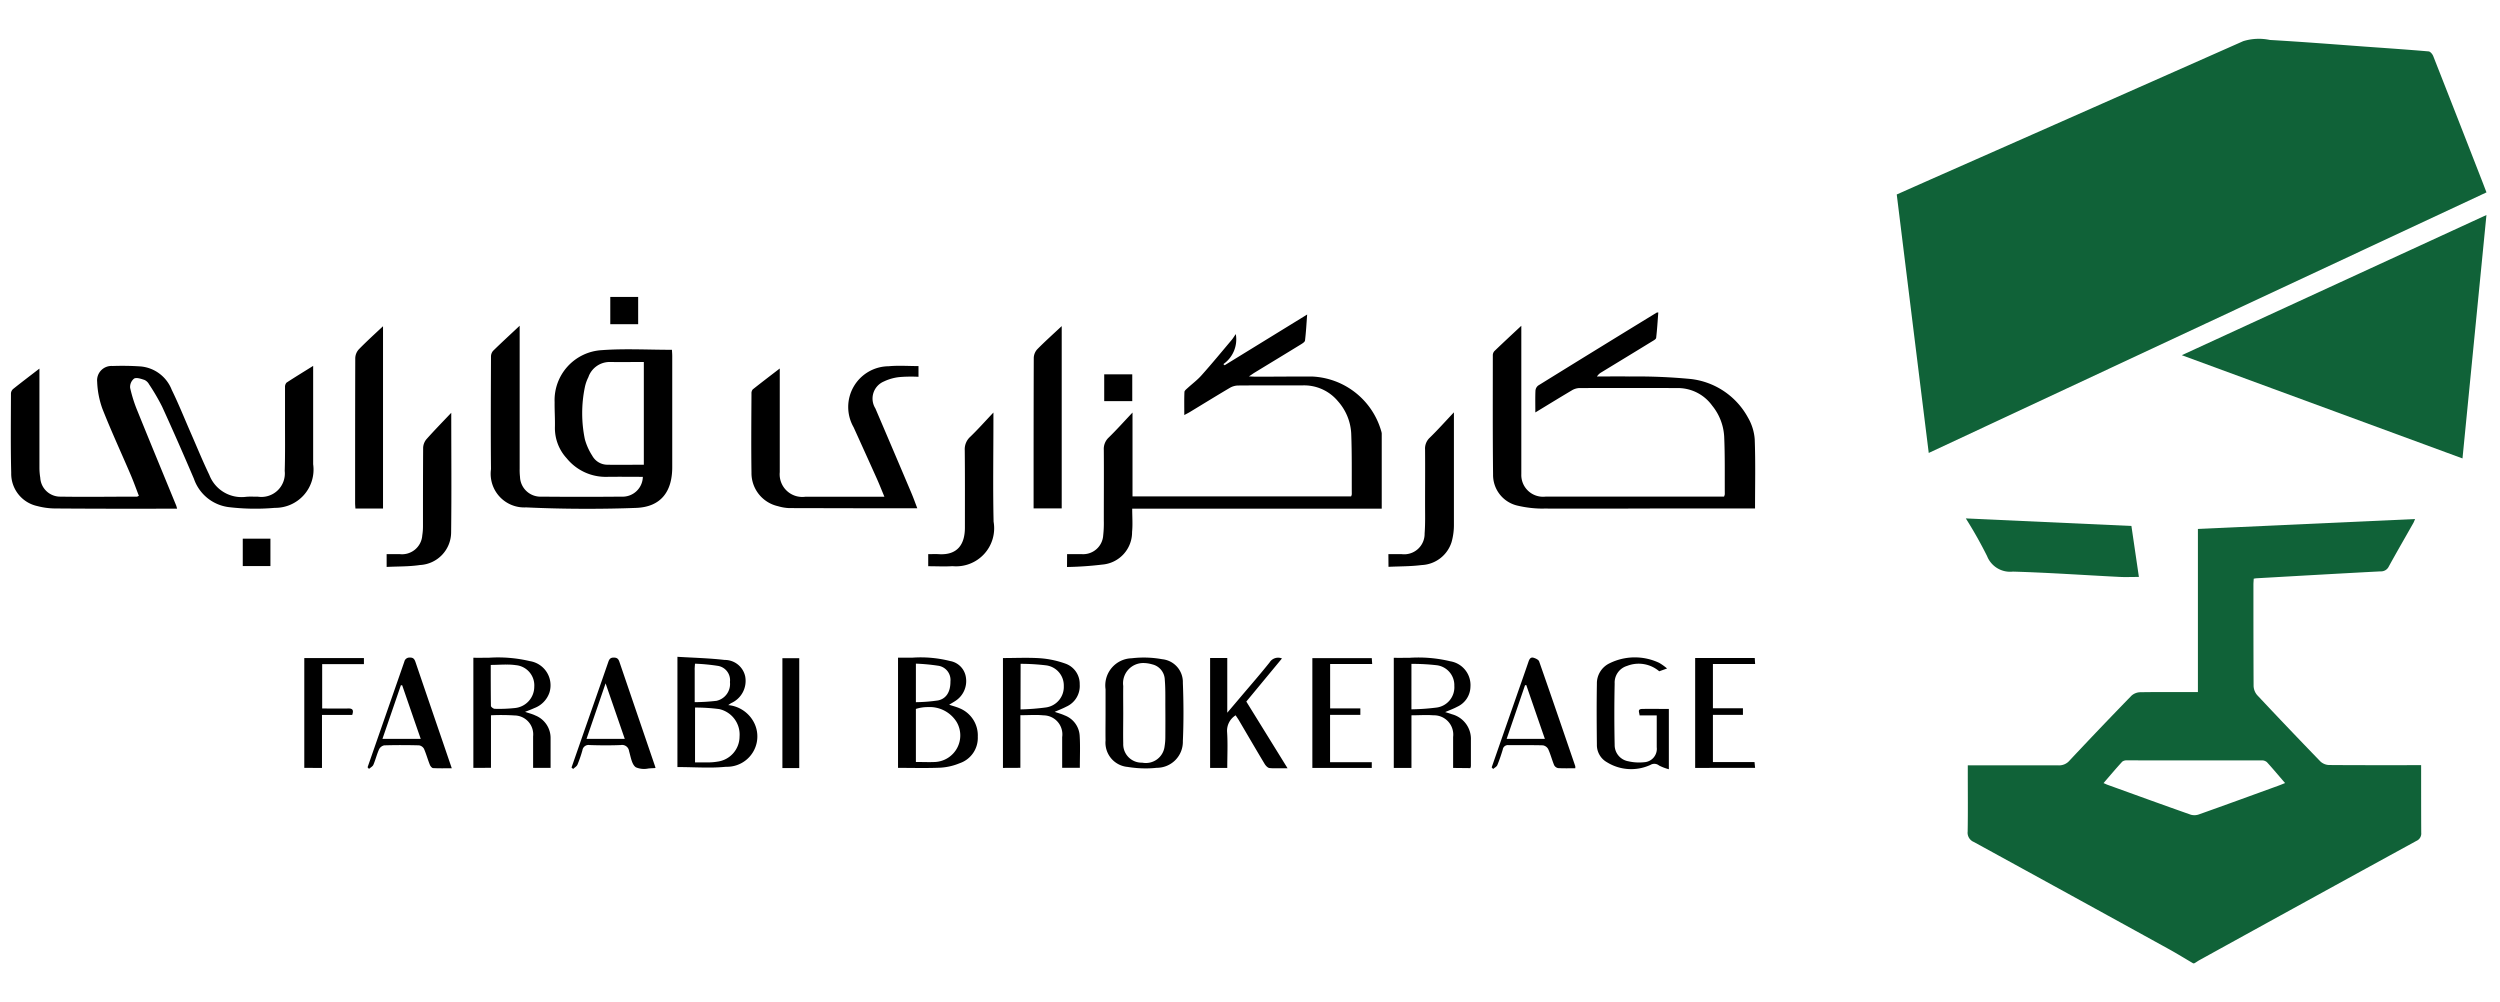 <svg xmlns="http://www.w3.org/2000/svg" width="110" viewBox="0 0 116.58 44.106">
    <g stroke="rgba(0,0,0,0)">
        <path fill="#106238" d="M-1096.688-26.369c-.383-.225-.762-.459-1.152-.674q-4.539-2.5-9.083-4.989a.467.467 0 0 1-.286-.486c.016-.917.006-1.834.006-2.75v-.336h4.223a.639.639 0 0 0 .521-.223q1.43-1.526 2.887-3.024a.632.632 0 0 1 .4-.163c.889-.014 1.778-.007 2.7-.007v-7.607l10.127-.461c-.036.083-.058.147-.09.2-.378.669-.764 1.335-1.135 2.01a.4.4 0 0 1-.386.229c-1.922.1-3.844.212-5.767.321-.044 0-.087.012-.146.02-.005.1-.014.19-.014.279 0 1.578 0 3.154.008 4.732a.692.692 0 0 0 .174.427q1.458 1.554 2.941 3.085a.622.622 0 0 0 .4.166c1.321.011 2.643.007 3.964.007h.333v.425c0 .909 0 1.816.005 2.724a.373.373 0 0 1-.226.383q-5.063 2.772-10.117 5.56c-.079.044-.154.1-.231.144zm-3.087-9.468a.339.339 0 0 0-.225.06c-.29.316-.566.644-.873 1 .1.041.136.061.179.077 1.3.469 2.6.944 3.9 1.4a.625.625 0 0 0 .389-.024c1.225-.435 2.446-.881 3.668-1.325.1-.036.2-.077.33-.13-.3-.345-.566-.667-.849-.976a.359.359 0 0 0-.243-.081h-3.313zm-.353-8.555c-1.656-.083-3.313-.2-4.97-.247a1.156 1.156 0 0 1-1.206-.724 20.1 20.1 0 0 0-.991-1.757l7.722.351.349 2.379c-.2 0-.4.005-.585.005-.108.001-.214-.001-.319-.007zm2.905-10.339l14.206-6.537-1.117 11.351zm-13.293-7.494c.711-.315 1.411-.627 2.113-.937q7.024-3.1 14.045-6.213a2.468 2.468 0 0 1 1.239-.056c1.473.085 2.944.2 4.416.309 1 .072 1.994.139 2.989.225.08.007.181.13.216.22q1.151 2.926 2.29 5.854c.06.153.117.308.192.5l-26.008 12.151c-.502-4.039-.996-8.035-1.492-12.053z" transform="translate(-6.196 -5.025) translate(1205.161 75)"/>
        <path d="M-1033.65-47.631a.348.348 0 0 0-.4-.029 2.144 2.144 0 0 1-2.027-.122.921.921 0 0 1-.472-.824c-.011-.945-.016-1.89 0-2.834a1.037 1.037 0 0 1 .594-.959 2.657 2.657 0 0 1 2.311-.019 2.368 2.368 0 0 1 .367.263l-.365.13a1.473 1.473 0 0 0-1.5-.25.811.811 0 0 0-.578.823q-.03 1.43 0 2.86a.766.766 0 0 0 .639.764 2.218 2.218 0 0 0 .733.044.625.625 0 0 0 .59-.7v-1.484h-.8c-.011-.142-.113-.292.115-.3.41-.01.821 0 1.25 0v2.811a2.269 2.269 0 0 1-.457-.174zm-7.805.087q.586-1.685 1.174-3.368c.181-.52.365-1.036.542-1.557.043-.126.1-.231.245-.184.1.03.225.092.253.169.569 1.624 1.125 3.252 1.683 4.881a.371.371 0 0 1 0 .1c-.269 0-.534.009-.8-.007a.267.267 0 0 1-.186-.141c-.1-.245-.166-.505-.276-.746a.346.346 0 0 0-.249-.175c-.3-.009-.6-.009-.9-.009h-.7a.239.239 0 0 0-.269.206c-.075.245-.155.489-.254.726-.031.074-.128.12-.194.18zm1.554-3.828l-.856 2.5h1.783c-.3-.859-.583-1.686-.868-2.512zm-53.973 3.823l1.714-4.925a.242.242 0 0 1 .253-.19c.188-.009.23.1.276.235q.633 1.86 1.27 3.716l.413 1.21c-.312 0-.591.009-.868-.007-.055 0-.128-.089-.153-.152-.1-.247-.167-.5-.274-.747a.322.322 0 0 0-.231-.162c-.541-.015-1.083-.016-1.623 0a.347.347 0 0 0-.241.185c-.105.233-.165.485-.265.72-.034.079-.134.13-.205.193zm1.552-3.823l-.859 2.5h1.786c-.3-.859-.581-1.682-.865-2.5zm7.958 3.836l.619-1.778c.365-1.046.733-2.092 1.094-3.138.045-.133.094-.214.262-.212s.219.079.264.215q.818 2.4 1.641 4.808c.012.033.022.067.038.119a.5.5 0 0 1-.055.014c-.089 0-.185.008-.279.016a.978.978 0 0 1-.58-.054c-.192-.122-.242-.489-.321-.757a.327.327 0 0 0-.384-.282c-.485.02-.973.017-1.458 0a.287.287 0 0 0-.332.241 5.911 5.911 0 0 1-.232.674c-.034.079-.131.132-.2.2zm.7-1.337h1.783l-.894-2.59zm25.221 1.307a1.134 1.134 0 0 1-1.018-1.23c-.007-.413 0-.824 0-1.237v-1.154a1.267 1.267 0 0 1 1.222-1.445 4.747 4.747 0 0 1 1.417.044 1.071 1.071 0 0 1 .966 1.1c.035.9.041 1.814 0 2.719a1.213 1.213 0 0 1-1.218 1.245 4.609 4.609 0 0 1-.511.028 5.3 5.3 0 0 1-.86-.071zm-.193-3.783c-.007.431 0 .861 0 1.292 0 .468-.01.935 0 1.4a.857.857 0 0 0 .883.893.88.88 0 0 0 1.047-.772 2.628 2.628 0 0 0 .033-.411q.006-.755 0-1.511c0-.394.007-.788-.026-1.18a.757.757 0 0 0-.591-.711 1.483 1.483 0 0 0-.406-.061.943.943 0 0 0-.942 1.06zm6.822 3.837c-.082-.008-.178-.11-.228-.193-.406-.675-.8-1.355-1.2-2.034-.045-.077-.1-.149-.152-.233a.845.845 0 0 0-.4.765c.038.556.009 1.115.009 1.688h-.8v-5.125h.8v2.551c.27-.317.486-.571.7-.825.426-.5.859-1 1.272-1.517a.468.468 0 0 1 .578-.188l-1.662 2.01 1.924 3.111h-.479c-.13.002-.248.002-.364-.011zm-22.716 0v-5.124h.786v5.124zm5.392-.011v-5.138c.229.007.458 0 .686 0a5.577 5.577 0 0 1 1.742.158.9.9 0 0 1 .737.76 1.1 1.1 0 0 1-.507 1.111c-.08.053-.166.1-.274.167.183.062.339.1.485.164a1.366 1.366 0 0 1 .85 1.33 1.245 1.245 0 0 1-.844 1.233 2.761 2.761 0 0 1-.875.207c-.272.012-.543.016-.817.016-.392.001-.785-.006-1.185-.006zm.833-2.747v2.474c.315 0 .615.015.913 0a1.24 1.24 0 0 0 .987-1.864 1.478 1.478 0 0 0-1.337-.695 1.819 1.819 0 0 0-.565.086zm0-.314a7.646 7.646 0 0 0 1.035-.082c.392-.083.58-.416.576-.885a.671.671 0 0 0-.594-.736 9.049 9.049 0 0 0-1.017-.094zm18.488 3.066v-5.121h2.771l.019.274h-1.961v2.071h1.409v.3h-1.412v2.21h1.945v.267zm6.564 0v-.924-.522a.9.9 0 0 0-.923-1.008c-.328-.027-.659 0-1.02 0v2.454h-.824v-5.136c.246.007.492 0 .737 0a6.345 6.345 0 0 1 1.9.163 1.123 1.123 0 0 1 .938 1.185 1.049 1.049 0 0 1-.618.936c-.166.09-.345.154-.56.248.13.04.221.066.311.1a1.191 1.191 0 0 1 .888 1.212v1.21a.423.423 0 0 1-.026.091zm-1.944-2.733a10.326 10.326 0 0 0 1.178-.083.954.954 0 0 0 .822-1.011.937.937 0 0 0-.839-.964 9.807 9.807 0 0 0-1.161-.061zm13.231 2.732v-5.125h2.779l.017.279h-1.968v2.065h1.4v.309h-1.4v2.2h1.94l.027.27zm-32.279 0v-5.123c.586 0 1.172-.03 1.753.01a4.463 4.463 0 0 1 1.146.245 1 1 0 0 1 .68.972 1.053 1.053 0 0 1-.627 1.041c-.165.087-.343.154-.539.241.177.062.325.1.464.165a1.079 1.079 0 0 1 .7.943c.031.492.008.988.008 1.5h-.824v-1.43a.886.886 0 0 0-.877-1.015c-.344-.035-.693-.006-1.072-.006v2.453zm.819-2.728a10.587 10.587 0 0 0 1.2-.094.966.966 0 0 0 .818-.994.945.945 0 0 0-.814-.965 9.975 9.975 0 0 0-1.2-.073zm-25.515 2.727v-5.137c.244.006.487 0 .73 0a6.425 6.425 0 0 1 1.907.159 1.14 1.14 0 0 1 .909 1.47 1.181 1.181 0 0 1-.708.721c-.128.06-.261.108-.427.174.188.065.338.1.475.167a1.131 1.131 0 0 1 .715 1.078v1.367h-.815v-.779-.688a.882.882 0 0 0-.865-.977 9.876 9.876 0 0 0-1.1-.008v2.449zm.811-4.8c0 .633 0 1.272.008 1.909 0 .049.114.135.176.136a6.929 6.929 0 0 0 .93-.035 1 1 0 0 0 .915-.994.946.946 0 0 0-.855-1.006 2.91 2.91 0 0 0-.433-.028c-.241-.002-.488.016-.744.016zm-8.695 4.8v-5.121h2.781v.282h-1.947v2.069c.407 0 .806.009 1.206 0 .235-.009.264.091.195.3h-1.41v2.471zm17.4-.038V-52.7c.744.045 1.475.063 2.2.146a.973.973 0 0 1 .96.767 1.132 1.132 0 0 1-.652 1.245c-.036.021-.069.047-.138.094a1.511 1.511 0 0 1 1.175.766 1.416 1.416 0 0 1-1.274 2.11 8.463 8.463 0 0 1-.848.037c-.472 0-.946-.024-1.426-.024zm.821-.219h.685a2.636 2.636 0 0 0 .355-.034 1.183 1.183 0 0 0 1.036-1.172 1.216 1.216 0 0 0-.948-1.279 8.714 8.714 0 0 0-1.127-.072zm-.015-4.321v1.513a9.332 9.332 0 0 0 1.014-.062.805.805 0 0 0 .629-.878.676.676 0 0 0-.573-.754 9.2 9.2 0 0 0-1.057-.1c-.01.137-.016.208-.016.279zm17.365-5.389h.692a.936.936 0 0 0 .991-.871 5.067 5.067 0 0 0 .029-.685c0-1.1.008-2.2 0-3.3a.726.726 0 0 1 .228-.582c.366-.357.708-.739 1.11-1.165v3.91h10.193a.33.33 0 0 0 .033-.1c-.006-.945.01-1.889-.027-2.832a2.446 2.446 0 0 0-.614-1.5 2.053 2.053 0 0 0-1.646-.745h-1.01c-.673 0-1.345 0-2.018.006a.8.8 0 0 0-.382.115c-.624.368-1.239.749-1.859 1.124-.068.041-.139.076-.255.138 0-.384-.008-.73.007-1.073 0-.062.084-.128.141-.18.219-.2.464-.382.661-.606.482-.54.943-1.1 1.409-1.653.057-.068.1-.146.184-.263a1.408 1.408 0 0 1-.58 1.4l.059.054 3.848-2.366c-.032.437-.053.826-.1 1.211-.007.066-.113.133-.186.178-.719.442-1.44.878-2.16 1.317-.074.044-.144.1-.27.179.153.007.24.014.327.014.881 0 1.762-.012 2.643-.007a3.514 3.514 0 0 1 3.2 2.543.552.552 0 0 1 .024.108v3.509h-11.636c0 .379.029.736-.006 1.086A1.513 1.513 0 0 1-1059.62-57a15.682 15.682 0 0 1-1.638.112zm-31.731 0h.618a.945.945 0 0 0 1.043-.874 2.614 2.614 0 0 0 .033-.437c0-1.218 0-2.437.008-3.655a.666.666 0 0 1 .16-.4c.356-.4.733-.785 1.151-1.226 0 1.91.017 3.741-.006 5.573a1.532 1.532 0 0 1-1.455 1.526c-.5.076-1.019.062-1.552.089zm46.714 0h.621a.953.953 0 0 0 1.068-.968c.035-.456.021-.916.021-1.373 0-.844.007-1.687 0-2.531a.69.69 0 0 1 .217-.557c.372-.361.716-.749 1.128-1.184V-58.891a2.949 2.949 0 0 1-.109.84 1.533 1.533 0 0 1-1.4 1.073c-.5.064-1 .057-1.542.082zm-21.459.564v-.564c.16 0 .321-.009.48 0 .909.062 1.232-.486 1.231-1.24 0-1.2.006-2.4-.007-3.6a.779.779 0 0 1 .25-.627c.359-.345.692-.72 1.086-1.137v.362c0 1.576-.027 3.152.008 4.727a1.775 1.775 0 0 1-1.917 2.075c-.136.009-.273.012-.411.012-.236-.001-.474-.009-.724-.009zm-31.964-.01v-1.275h1.29v1.275zm13.209-2.734a1.567 1.567 0 0 1-1.634-1.782c-.017-1.752-.006-3.5 0-5.254a.409.409 0 0 1 .1-.267c.385-.378.784-.742 1.237-1.168v6.664a2.891 2.891 0 0 0 .016.384.956.956 0 0 0 1.011.921q1.858.018 3.717 0a.944.944 0 0 0 1-.923c-.559 0-1.115-.008-1.669 0a2.343 2.343 0 0 1-1.882-.865 2.078 2.078 0 0 1-.549-1.456c.009-.385-.019-.77-.014-1.155a2.336 2.336 0 0 1 2.2-2.432c1.076-.079 2.162-.016 3.271-.016.006.1.014.2.014.3v5.172c0 1.155-.541 1.856-1.682 1.9q-1.124.043-2.251.042-1.444.002-2.889-.066zm2.918-6.094a1.892 1.892 0 0 0-.175.488 6.009 6.009 0 0 0 0 2.428 2.781 2.781 0 0 0 .345.768.807.807 0 0 0 .7.42c.557.011 1.115 0 1.705 0v-4.791c-.542 0-1.062.009-1.583 0h-.028a1.052 1.052 0 0 0-.968.686zm44.547 6.15a5.131 5.131 0 0 1-1.2-.132 1.466 1.466 0 0 1-1.17-1.451c-.021-1.852-.012-3.7-.012-5.556a.3.3 0 0 1 .068-.2c.4-.386.808-.763 1.261-1.187v6.923a1.014 1.014 0 0 0 1.129 1.044h8.324a.482.482 0 0 0 .036-.109c-.006-.9.011-1.8-.029-2.694a2.5 2.5 0 0 0-.559-1.439 1.971 1.971 0 0 0-1.605-.82q-2.3-.007-4.6 0a.739.739 0 0 0-.354.116c-.55.325-1.094.661-1.688 1.021 0-.38-.009-.7.006-1.02a.334.334 0 0 1 .129-.236q2.758-1.708 5.525-3.4a.383.383 0 0 1 .074-.007c-.032.4-.054.793-.1 1.184-.008.065-.123.125-.2.171-.781.48-1.564.955-2.346 1.432a.587.587 0 0 0-.214.2c.5 0 1-.011 1.5 0a26.3 26.3 0 0 1 2.882.117 3.487 3.487 0 0 1 2.66 1.8 2.348 2.348 0 0 1 .314 1.009c.04 1.061.015 2.126.015 3.229h-4.846q-2.502.01-5.004.003zm-64.71.006c-1.588 0-3.175 0-4.762-.013a3.349 3.349 0 0 1-.786-.112 1.544 1.544 0 0 1-1.214-1.545c-.031-1.237-.015-2.475-.012-3.713a.3.3 0 0 1 .1-.2c.385-.308.779-.606 1.228-.952v4.628a2.846 2.846 0 0 0 .039.465.932.932 0 0 0 .961.878c1.183.02 2.367 0 3.55 0 .016 0 .032-.013.087-.038-.127-.327-.245-.66-.384-.984-.439-1.027-.909-2.04-1.318-3.079a4.152 4.152 0 0 1-.243-1.255.67.67 0 0 1 .717-.736 12.785 12.785 0 0 1 1.319.021 1.718 1.718 0 0 1 1.442 1.092c.318.648.586 1.321.876 1.983s.563 1.333.876 1.983a1.61 1.61 0 0 0 1.716 1.021 2.766 2.766 0 0 1 .365-.006h.184a1.094 1.094 0 0 0 1.251-1.2c.025-.806.012-1.614.014-2.42v-1.486a.294.294 0 0 1 .071-.212c.395-.259.8-.505 1.241-.781v4.584a1.784 1.784 0 0 1-1.789 2.036 10.361 10.361 0 0 1-2.139-.033 1.979 1.979 0 0 1-1.631-1.321c-.482-1.127-.974-2.251-1.484-3.365a9.8 9.8 0 0 0-.608-1.041.477.477 0 0 0-.214-.205c-.158-.051-.367-.127-.485-.063a.5.5 0 0 0-.184.435 6.487 6.487 0 0 0 .348 1.093c.593 1.467 1.2 2.93 1.8 4.394a1.478 1.478 0 0 1 .041.145h-.979zm9.29-.008c-.006-.09-.015-.177-.015-.263 0-2.255 0-4.51.007-6.764a.636.636 0 0 1 .168-.4c.351-.36.725-.7 1.126-1.075v8.5zm31.624-.008v-.255c0-2.256 0-4.513.008-6.77a.624.624 0 0 1 .167-.4c.353-.358.727-.692 1.136-1.075v8.5zm-11.384-.013a2.123 2.123 0 0 1-.541-.091 1.581 1.581 0 0 1-1.231-1.563c-.018-1.228-.007-2.457 0-3.686a.28.28 0 0 1 .059-.195c.4-.318.805-.626 1.26-.976V-61.312a1.056 1.056 0 0 0 1.2 1.147h3.679c-.128-.31-.235-.579-.352-.842q-.539-1.2-1.085-2.4a1.9 1.9 0 0 1 1.635-2.842c.454-.044.915-.008 1.392-.008v.5a6.761 6.761 0 0 0-.83.008 2.2 2.2 0 0 0-.781.209.864.864 0 0 0-.4 1.256q.843 1.969 1.678 3.941c.1.235.184.474.277.716h-2.4l-3.56-.008zm14.677-4.99v-1.25h1.308v1.25zm-23.033-3.585v-1.273h1.3v1.273z" transform="translate(-6.196 -5.025) translate(1117.211 87.034)"/>
    </g>
</svg>
